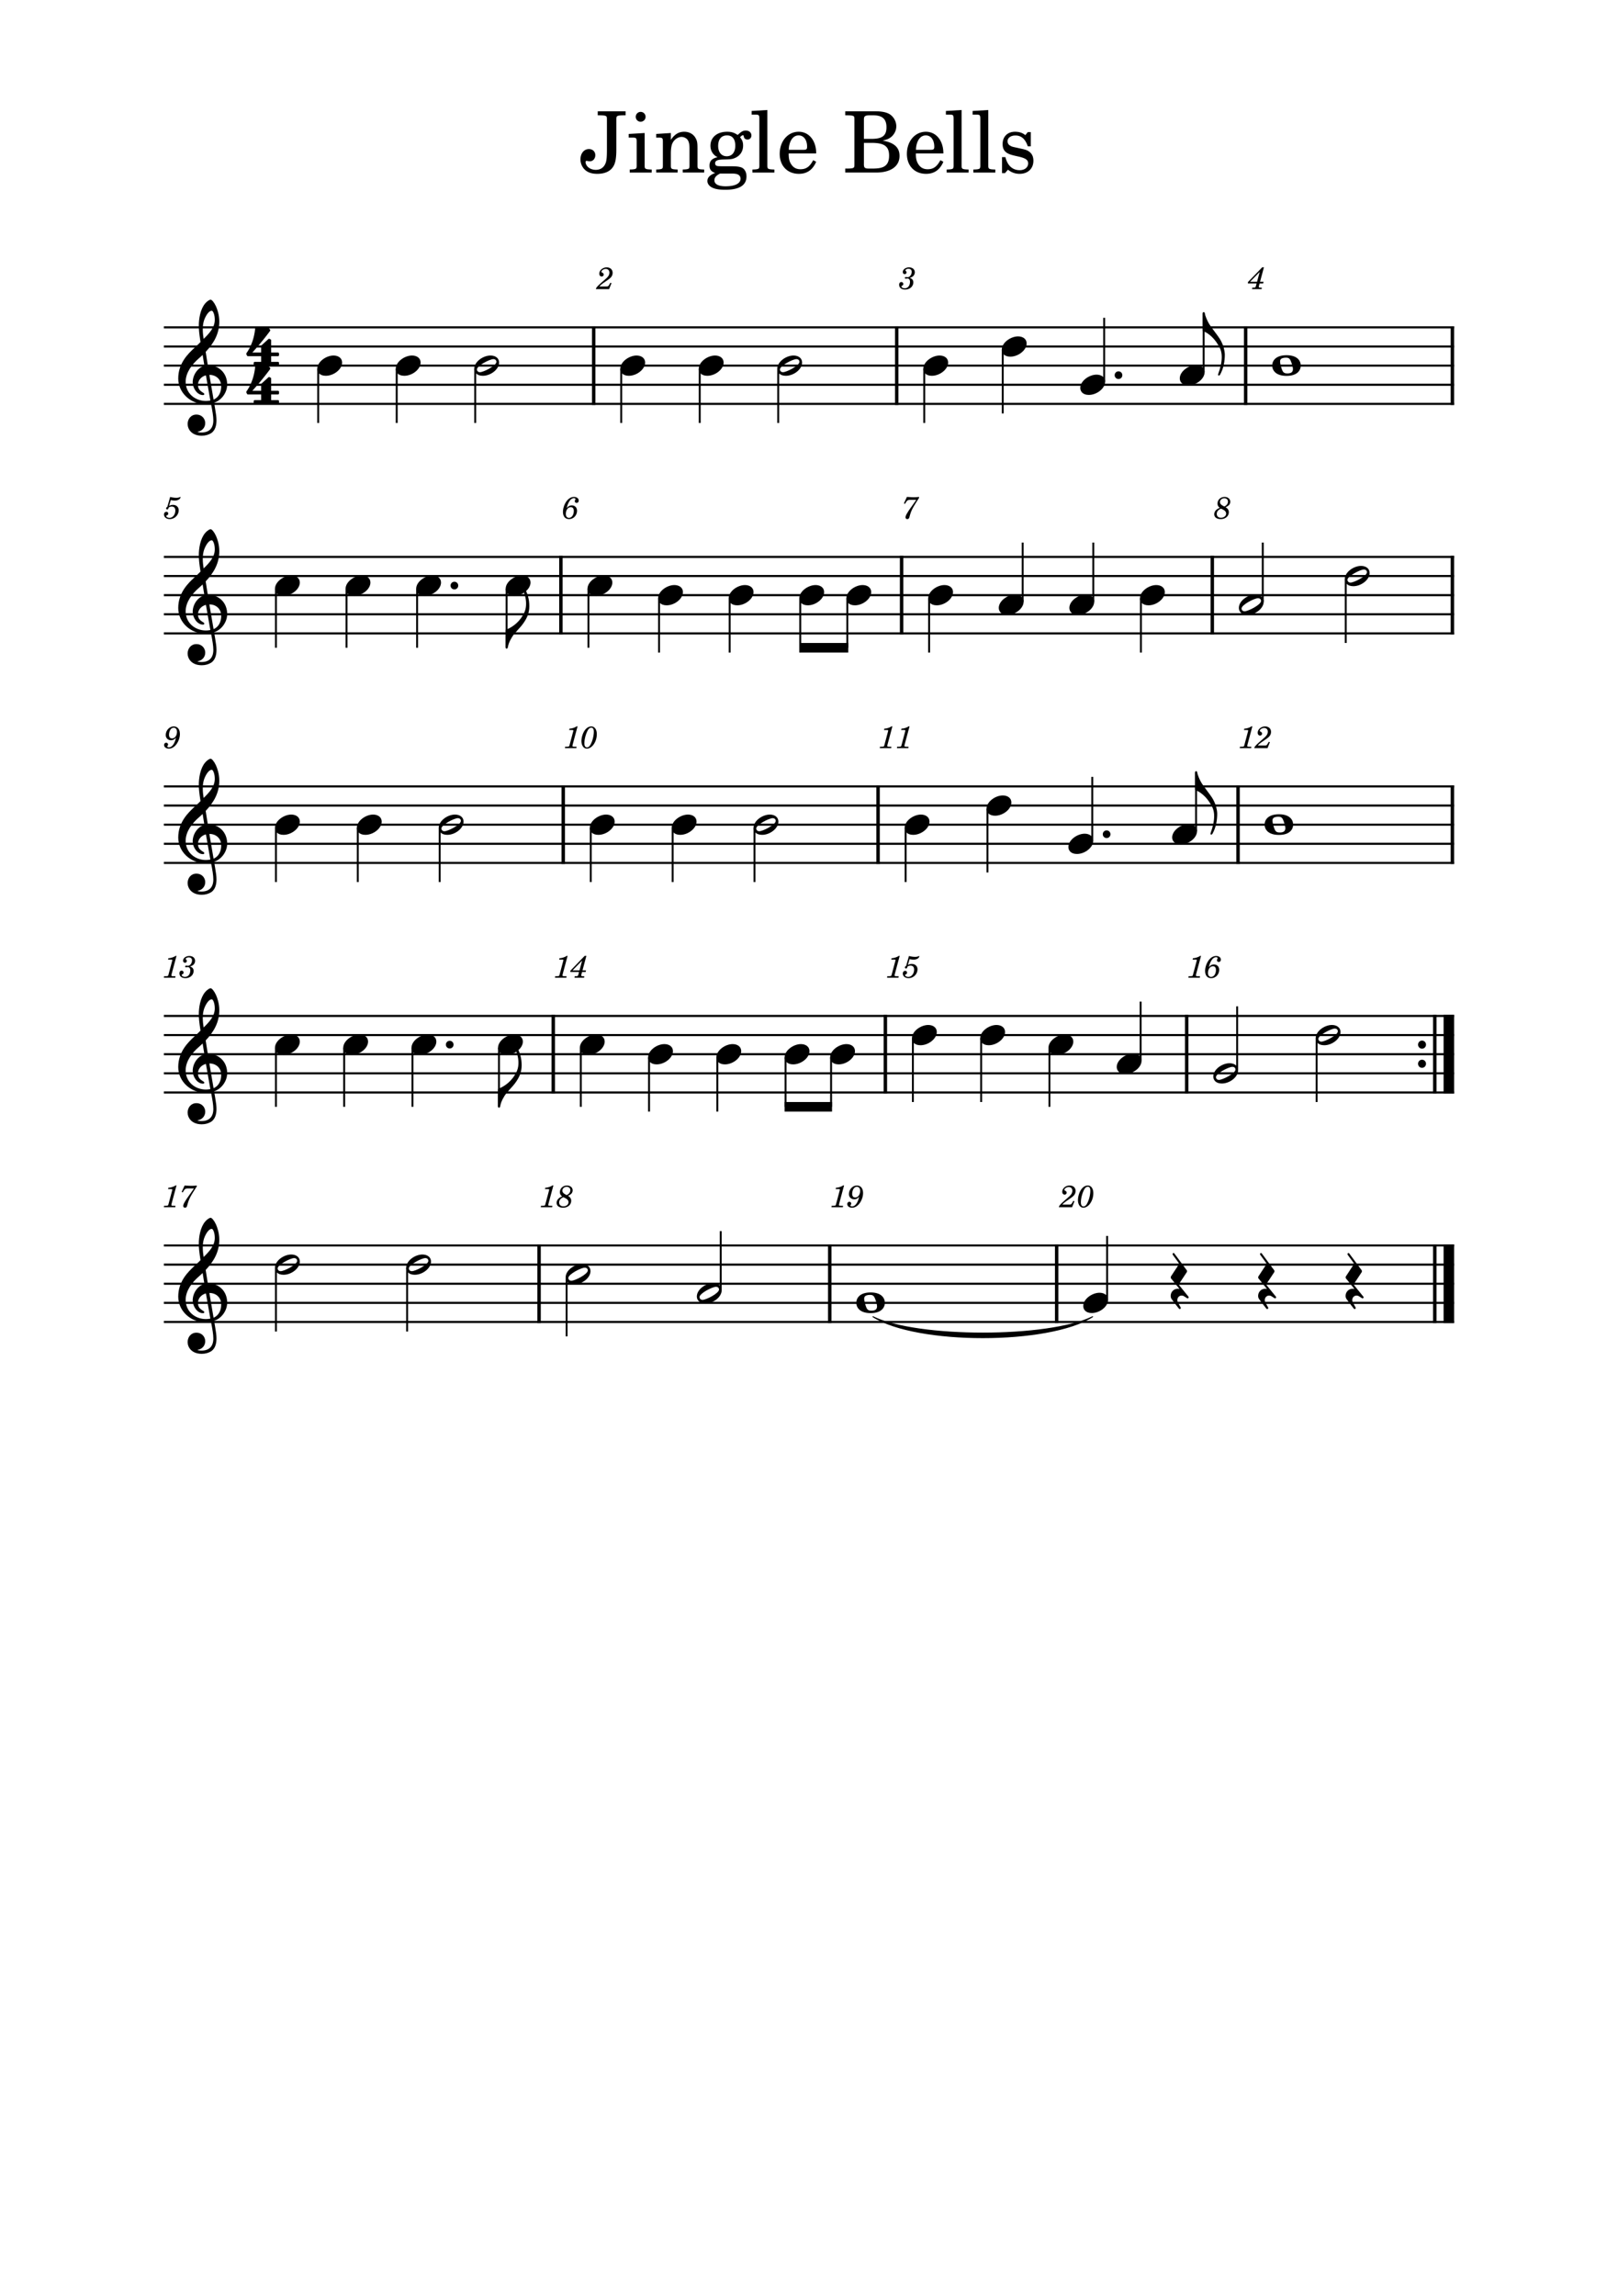 <svg width="2098.8" height="2977.2" xmlns="http://www.w3.org/2000/svg" version="1.2" baseProfile="tiny"><path fill="#fff" fill-rule="evenodd" d="M0 0h2098.8v2977.2H0V0"/><path class="StaffLines" fill="none" stroke="#000" stroke-width="2.73" stroke-linejoin="bevel" d="M212.598 424.453H1886.2M212.598 449.253H1886.2M212.598 474.053H1886.2M212.598 498.853H1886.2M212.598 523.653H1886.2M212.598 722.053H1886.2M212.598 746.853H1886.2M212.598 771.653H1886.2M212.598 796.453H1886.2M212.598 821.253H1886.2M212.598 1019.65H1886.2M212.598 1044.45H1886.2M212.598 1069.25H1886.2M212.598 1094.05H1886.2M212.598 1118.85H1886.2M212.598 1317.25H1886.2M212.598 1342.05H1886.2M212.598 1366.85H1886.2M212.598 1391.65H1886.2M212.598 1416.45H1886.2M212.598 1614.85H1886.2M212.598 1639.65H1886.2M212.598 1664.45H1886.2M212.598 1689.25H1886.2M212.598 1714.05H1886.2"/><path class="Text" d="M775.38 149.482h1.984c6.266.11 8.359.438 9.234 1.547.672.985.672 1.203.672 6.813v35.422c0 9.671-.328 14.078-1.437 17.484-2.094 6.172-6.594 9.469-12.985 9.469-4.609 0-8.906-1.875-11.218-4.844-1.204-1.547-2.079-3.734-2.079-5.063 0-.984.547-1.765 1.313-1.765h.328c1.875.453 2.75.562 4.078.562 3.953 0 6.922-3.422 6.922-7.922 0-4.625-3.406-7.921-8.25-7.921-6.375 0-11 5.609-11 13.421 0 5.282 2.422 10.672 6.391 13.969 3.734 3.188 8.797 4.735 15.39 4.735 9.797 0 16.828-3.204 20.688-9.36 2.859-4.39 4.062-11 4.062-21.781v-36.406c0-5.61 0-5.828.766-6.813.781-1.109 2.859-1.437 9.141-1.547h2.093v-5.172H775.38v5.172m55.656-4.406c-3.516 0-6.375 2.859-6.375 6.391 0 3.515 2.859 6.375 6.265 6.375 3.641 0 6.5-2.86 6.5-6.375a6.388 6.388 0 00-6.39-6.391m5.172 27.391l-20.672 1.218v4.735h5.609c4.172.109 4.719.765 4.719 5.5v31.453c-.109 1.656-.219 2.312-.656 2.859-.766.985-2.86 1.438-7.594 1.547h-.766v3.953h28.5v-3.953h-.781c-7.359-.234-8.359-.781-8.359-4.734v-42.578m33.984 0l-19.031 1.218v4.735h3.969c4.171.109 4.718.765 4.718 5.5v31.453c-.109 1.656-.218 2.312-.656 2.859-.766.985-2.859 1.438-7.594 1.547h-.437v3.953h27.828v-3.953h-.438c-7.375-.234-8.359-.781-8.359-4.734v-16.281c0-5.391.766-10.344 1.984-12.875 2.313-4.954 7.25-8.36 11.985-8.36 2.859 0 6.156 1.547 7.812 3.86 1.657 2.406 2.422 5.718 2.422 11v22.984c-.109 1.656-.219 2.312-.656 2.859-.781.985-2.984 1.438-7.703 1.547h-.438v3.953h27.828v-3.953h-.437c-7.266-.234-8.25-.781-8.25-4.734v-22.11c0-7.921-.344-9.906-2.313-13.64-2.75-5.281-8.25-8.469-14.859-8.469-7.141 0-12.531 3.297-17.375 10.563v-8.922m66.438 43.125c-6.047-.11-6.375-.219-7.704-.985-.765-.437-1.312-1.656-1.312-2.859 0-3.313 2.969-4.734 10.328-4.953 10.344-.219 12-.438 15.734-2.094 6.594-2.969 10.235-8.687 10.235-15.953 0-4.391-1-7.141-3.969-10.781 1.875-1.969 2.859-2.641 3.75-2.641.547 0 .875.344 1.094 1.547.437 2.641 2.203 4.062 4.953 4.062 2.859 0 4.953-2.296 4.953-5.265 0-3.75-2.969-6.391-7.266-6.391-3.515 0-5.5 1.11-10.562 5.719-4.609-3.078-8.141-4.172-13.641-4.172-13.093 0-21.672 7.25-21.672 18.25 0 6.5 3.532 12 9.25 14.75-7.375 1.641-10.453 4.953-10.453 11 0 4.844 2.203 7.703 7.375 9.453-6.828 2.531-10.125 5.938-10.125 10.453 0 3.297 2.203 6.375 5.719 8.25 4.297 2.203 9.563 3.078 17.484 3.078 18.375 0 27.5-5.828 27.5-17.375 0-5.5-2.531-9.906-6.484-11.546-2.969-1.11-6.484-1.547-13.969-1.547H936.63m6.484-40.047c6.828 0 10.672 4.734 10.672 13.312s-4.172 13.75-11.11 13.75c-6.812 0-11.109-5.172-11.109-13.422 0-8.687 4.188-13.64 11.547-13.64m-.984 49.5c9.125 0 9.781 0 11.328.234 4.515.438 7.156 2.86 7.156 6.375 0 6.266-7.156 9.891-19.359 9.891-9.36 0-14.532-2.75-14.532-7.688 0-3.64 1.985-6.062 7.266-8.812h8.141m53.234-82.391l-20.344 1.219v4.734h5.391c4.062.11 4.609.766 4.609 5.5v61.266c-.109 1.656-.219 2.312-.656 2.859-.766.985-2.859 1.438-7.594 1.547h-.765v3.953h28.485v-3.953h-.77c-7.356-.234-8.356-.781-8.356-4.734v-72.391m63.356 56.328c.11-16.5-9.25-28.156-22.67-28.156-14.08 0-24.64 12.203-24.64 28.703 0 15.516 10.02 25.86 24.86 25.86 10.56 0 17.94-5.172 22.45-15.625l-3.86-2.094c-4.5 8.469-9.12 11.765-16.5 11.765-5.61 0-9.67-2.296-12.53-7.25-1.98-3.296-2.86-7.156-2.75-13.203h35.64m-35.53-4.734c0-7.703 3.52-18.703 12.75-18.703 6.61 0 11 5.844 11 14.75 0 3.078-.98 3.953-4.5 3.953h-19.25m73.24-49.938v5.172h1.98c6.27.11 8.36.438 9.24 1.547.67.985.67 1.203.67 6.813v52.359c0 5.609 0 5.828-.67 6.828-.88 1.094-2.97 1.531-9.24 1.531h-1.98v5.172h39.93c19.04 0 30.47-8.031 30.47-21.562 0-11-6.93-17.266-22-19.906 5.28-1.094 7.71-2.094 10.57-4.188 4.5-3.406 7.25-8.797 7.25-14.297 0-7.14-4.4-14.078-10.79-16.828-3.95-1.766-9.45-2.641-15.93-2.641h-39.5m24.2 35.75v-25.078c0-4.297 1.44-5.39 7.27-5.5h4.39c10.78 0 17.61 3.516 17.61 15.516 0 10.891-5.29 15.062-19.47 15.062h-9.8m0 5.172h9.69c16.83 0 22.98 4.516 22.98 16.61 0 14.734-9.23 16.718-21.67 16.718H1127c-5.5 0-6.59-1.093-6.37-6.921v-26.407m103.06 13.75c.11-16.5-9.25-28.156-22.67-28.156-14.08 0-24.64 12.203-24.64 28.703 0 15.516 10.02 25.86 24.86 25.86 10.56 0 17.94-5.172 22.45-15.625l-3.86-2.094c-4.5 8.469-9.12 11.765-16.5 11.765-5.61 0-9.67-2.296-12.53-7.25-1.98-3.296-2.86-7.156-2.75-13.203h35.64m-35.53-4.734c0-7.703 3.52-18.703 12.75-18.703 6.61 0 11 5.844 11 14.75 0 3.078-.98 3.953-4.5 3.953h-19.25m59.16-51.594l-20.35 1.219v4.734h5.39c4.07.11 4.61.766 4.61 5.5v61.266c-.11 1.656-.22 2.312-.65 2.859-.77.985-2.86 1.438-7.6 1.547h-.76v3.953h28.48v-3.953h-.76c-7.36-.234-8.36-.781-8.36-4.734v-72.391m34.64 0l-20.35 1.219v4.734h5.39c4.07.11 4.61.766 4.61 5.5v61.266c-.11 1.656-.21 2.312-.65 2.859-.77.985-2.86 1.438-7.6 1.547h-.76v3.953h28.48v-3.953h-.76c-7.36-.234-8.36-.781-8.36-4.734v-72.391m55.11 28.61h-3.86l-3.19 3.953c-3.95-3.078-7.92-4.391-13.42-4.391-9.67 0-16.06 6.266-16.06 15.953 0 10.328 6.71 12.969 15.51 15.063l5.83 1.328c8.69 2.078 11.77 4.281 11.77 8.687 0 5.172-4.5 8.797-10.9 8.797-9.34 0-15.93-5.937-18.57-16.937h-4.41v20.781h3.84l3.86-4.5c4.5 3.625 9.46 5.391 15.07 5.391 10.78 0 17.93-6.719 17.93-16.954 0-4.828-1.54-8.578-4.62-11.109-2.64-2.297-4.85-3.187-11.55-4.609l-5.5-1.219c-6.05-1.313-6.05-1.313-8.03-2.422-2.42-1.094-3.84-3.406-3.84-5.828 0-4.5 4.17-7.578 10.22-7.578 9.03 0 13.42 6.375 16.06 14.078h3.86v-18.484"/><path class="MeasureNumber" d="M1180 360.29c1.89-.594 2.64-.922 3.61-1.562 1.88-1.235 3.03-3.438 3.03-5.672 0-3.797-3.03-6.36-7.51-6.36-4.36 0-8.05 2.719-8.05 6 0 1.641 1 2.766 2.53 2.766 1.31 0 2.28-.969 2.28-2.281 0-.688-.2-1.172-.84-1.797-.41-.375-.56-.641-.56-.922 0-.969 2-1.969 3.87-1.969 2.69 0 4.28 1.485 4.28 3.969 0 3.547-2.51 6.906-5.2 6.906-.11 0-.47-.031-.91-.078-1.17-.078-1.17-.078-1.4-.078-.88 0-1.36.406-1.36 1.125 0 .641.44 1.031 1.15 1.031.21 0 .49-.031.8-.078a8.867 8.867 0 011.53-.156c1.88 0 3.16 1.687 3.16 4.156 0 4.328-2.13 8.485-6.97 8.485-2.23 0-4.16-1.125-4.16-2.407 0-.437.18-.593.8-.875 1.17-.515 1.64-1.234 1.64-2.312 0-1.406-1.11-2.485-2.55-2.485-1.71 0-2.84 1.36-2.84 3.438 0 3.875 2.95 6.312 7.75 6.312 6.05 0 10.64-4.031 10.64-9.39 0-3.125-1.92-4.875-4.72-5.766M1639.52 346.54h-2.18l-18.62 19.281v1.672h11.26l-.64 2.438c-.79 3.047-.79 3.047-4.28 3.047h-.72l-.23 1.875h12.44l.2-1.875h-.72c-2.64 0-3.2-.203-3.2-1.078 0-.329.08-.719.4-1.969l.68-2.438h4.56l.59-2.156h-4.59l5.05-18.797m-8.93 18.797h-8.97l12.36-12.719-3.39 12.719M217.083 657.141c-1.25.75-1.61 1.234-1.61 2.031 0 .765.641 1.328 1.438 1.328 1.047 0 1.64-.766 1.765-2.25 1.235-1 2.563-1.438 4.157-1.438 2.968 0 4.609 1.844 4.609 5.157 0 5.203-3.359 9.437-7.484 9.437-2.36 0-4.282-1.109-4.282-2.437 0-.235.047-.313.235-.438 1.281-.594 2.328-1.031 2.328-2.719 0-1.281-1-2.234-2.406-2.234-1.75 0-3.078 1.469-3.078 3.391 0 3.531 3.046 6.078 7.328 6.078 6.468 0 11.718-5.156 11.718-11.547 0-4.047-3.078-6.891-7.437-6.891-1.734 0-3.125.36-5.047 1.328l2.234-7.562c2.125.437 3.813.641 5.25.641 2.641 0 5-.844 6.313-2.235.687-.797 1.078-1.484 1.078-2 0-.25-.125-.484-.281-.484-.11 0-.203.047-.438.156-1.312.641-3 1-4.562 1-2.391 0-5.235-.391-8.188-1.156l-3.64 12.844M735.135 659.062c.688-3.531 1.485-5.718 3-8.406 1.813-3.156 3.969-4.765 6.36-4.765 1.25 0 2 .484 2 1.25 0 .281-.078.437-.36.953-.359.687-.515 1.156-.515 1.765 0 1.282.953 2.157 2.312 2.157 1.641 0 2.766-1.204 2.766-3 0-2.719-2.563-4.719-6.125-4.719-8.906 0-14.313 11.64-14.313 19.312 0 5.891 2.922 9.438 7.797 9.438 6 0 10.438-4.953 10.438-10.828 0-4.078-2.75-6.922-6.75-6.922-2.797 0-4.969 1.203-6.61 3.765m5.329-1.453c2.484 0 3.843 1.719 3.843 4.844 0 5.078-2.687 8.953-6.25 8.953-2.562 0-4.078-1.875-4.078-5.078 0-5 2.766-8.719 6.485-8.719M1192.18 644.297c-2.12.234-4.71.406-6.95.406-1.12 0-2.41-.047-3.84-.125-1.33-.078-2.64-.156-4-.234l-1-.047-3.88 8.437 1.47.485.97-1.61c1.87-3.109 2.75-3.547 6.83-3.515h6.76l-4.36 6.25c-5.12 7.187-5.12 7.187-7.07 10.39-1.77 2.844-2.49 4.594-2.49 6.032 0 1.406.89 2.281 2.28 2.281 1.49 0 2.24-.719 2.77-2.594 2-7.516 3.2-10.125 8.75-19.109l3.76-5.844v-1.203M1589.79 657.656c3.13-1.484 6.05-3.125 6.05-7.125 0-3.64-3.08-6.234-7.36-6.234-5.15 0-9.15 3.719-9.15 8.562 0 2.438.84 4 3 5.563-4.72 1.797-7.25 4.719-7.25 8.359 0 3.875 3.2 6.266 8.32 6.266 6.16 0 10.57-3.75 10.57-8.953 0-3.157-1.72-4.844-4.18-6.438m-1.71-.953c-4.08-1.922-5.55-3.484-5.55-5.766 0-2.765 2.47-4.921 5.62-4.921 2.77 0 4.69 1.765 4.69 4.281 0 3-2.08 5.359-4.76 6.406m-4.24 2.797c1.92.875 2.56 1.187 3.56 1.797 2 1.203 3.08 2.797 3.08 4.594 0 3.078-2.87 5.406-6.64 5.406-3.4 0-5.51-1.922-5.51-5 0-3 1.92-5.36 5.51-6.797M791.741 366.571l-1.031 1.844c-1.609 2.766-1.922 3-3.969 3.031h-9.265c.953-1.265 2.719-2.75 5.906-5 5.281-3.625 5.641-3.875 6.766-4.75 3.203-2.484 4.515-4.843 4.515-8 0-4.203-3.109-7-7.718-7-5.11 0-9.547 3.766-9.547 8.125 0 2.235 1.187 3.672 3.109 3.672 1.438 0 2.563-1.078 2.563-2.562 0-1.031-.516-1.719-1.844-2.438-.953-.484-1.11-.672-1.11-1.156 0-1.719 2.954-3.641 5.672-3.641 2.797 0 4.688 1.875 4.688 4.688 0 2.984-1.328 5.187-4.922 8.312-10.641 9.235-12.25 10.922-12.609 13.157h17.156l3.094-7.719-1.454-.563M228.317 956.382c-1 4.64-3.687 12.593-9.406 12.593-1.156 0-1.906-.484-1.906-1.203 0-.281.078-.39.39-.875.406-.515.61-1 .61-1.562 0-1.313-1.047-2.313-2.407-2.313-1.593 0-2.718 1.188-2.718 2.953 0 2.719 2.562 4.672 6.125 4.672 8.75 0 14.343-11.187 14.343-18.797 0-6.234-3-9.953-7.953-9.953-5.953 0-10.39 5.485-10.39 11.203 0 3.797 2.906 6.672 6.796 6.672 2.641 0 4.672-1.078 6.516-3.39m-2.953-12.797c2.547 0 4.187 2.031 4.187 5.234 0 4.953-2.718 8.594-6.39 8.594-2.531 0-3.922-1.719-3.922-4.719 0-3.594 1.719-9.109 6.125-9.109M749.193 941.741h-1.156c-2.203 1.641-6.438 3.031-9.328 3.031l-.469 1.766h2.75c2.438 0 2.719.078 2.719.797 0 .359 0 .359-.391 1.797l-4.281 16c-.531 2-.563 2.125-.922 2.484-.406.391-1.25.516-3.359.562h-1.719l-.203 1.875h14.797l.234-1.875h-2.156c-2.594 0-3.156-.203-3.156-1.078 0-.281.156-1.203.359-1.968l6.281-23.391m17.906.156c-8.593 0-12.875 11.844-12.875 18.875 0 5.797 2.891 9.875 6.969 9.875 6.828 0 12.953-8.875 12.953-18.797 0-5.953-2.843-9.953-7.047-9.953m-.031 1.594c2.078 0 3.203 1.844 3.203 5.281 0 3.922-1 9-2.64 13.125-1.922 5-3.844 7.156-6.25 7.156-2.157 0-3.36-1.921-3.36-5.312 0-5.203 1.844-12.172 4.407-16.797 1.234-2.25 2.843-3.453 4.64-3.453M1157.59 941.741h-1.16c-2.2 1.641-6.44 3.031-9.33 3.031l-.46 1.766h2.75c2.43 0 2.71.078 2.71.797 0 .359 0 .359-.39 1.797l-4.28 16c-.53 2-.56 2.125-.92 2.484-.41.391-1.25.516-3.36.562h-1.72l-.2 1.875h14.8l.23-1.875h-2.16c-2.59 0-3.15-.203-3.15-1.078 0-.281.15-1.203.36-1.968l6.28-23.391m22.23 0h-1.15c-2.21 1.641-6.44 3.031-9.33 3.031l-.47 1.766h2.75c2.44 0 2.72.078 2.72.797 0 .359 0 .359-.39 1.797l-4.28 16c-.53 2-.57 2.125-.93 2.484-.4.391-1.25.516-3.35.562h-1.72l-.21 1.875h14.8l.23-1.875h-2.15c-2.6 0-3.16-.203-3.16-1.078 0-.281.16-1.203.36-1.968l6.28-23.391M1624.53 941.741h-1.16c-2.2 1.641-6.43 3.031-9.32 3.031l-.47 1.766h2.75c2.43 0 2.72.078 2.72.797 0 .359 0 .359-.39 1.797l-4.29 16c-.53 2-.56 2.125-.92 2.484-.4.391-1.25.516-3.36.562h-1.72l-.2 1.875h14.8l.23-1.875h-2.15c-2.6 0-3.16-.203-3.16-1.078 0-.281.16-1.203.36-1.968l6.28-23.391m21.27 20.031l-1.04 1.844c-1.6 2.766-1.92 3-3.96 3.031h-9.27c.95-1.265 2.72-2.75 5.91-5 5.28-3.625 5.64-3.875 6.76-4.75 3.21-2.484 4.52-4.844 4.52-8 0-4.203-3.11-7-7.72-7-5.11 0-9.55 3.766-9.55 8.125 0 2.235 1.19 3.672 3.11 3.672 1.44 0 2.56-1.078 2.56-2.562 0-1.032-.51-1.719-1.84-2.438-.95-.484-1.11-.672-1.11-1.156 0-1.719 2.95-3.641 5.67-3.641 2.8 0 4.69 1.875 4.69 4.688 0 2.984-1.33 5.187-4.92 8.312-10.64 9.235-12.25 10.922-12.61 13.156h17.16l3.09-7.718-1.45-.563M228.958 1239.34h-1.157c-2.203 1.64-6.437 3.03-9.328 3.03l-.468 1.77h2.75c2.437 0 2.718.08 2.718.8 0 .35 0 .35-.39 1.79l-4.282 16c-.531 2-.562 2.13-.921 2.49-.407.39-1.25.51-3.36.56h-1.719l-.203 1.87h14.797l.235-1.87h-2.157c-2.593 0-3.156-.2-3.156-1.08 0-.28.156-1.2.359-1.97l6.282-23.39m17.468 13.75c1.891-.59 2.641-.92 3.61-1.56 1.875-1.24 3.031-3.44 3.031-5.67 0-3.8-3.031-6.36-7.516-6.36-4.359 0-8.046 2.72-8.046 6 0 1.64 1 2.76 2.531 2.76 1.312 0 2.281-.97 2.281-2.28 0-.69-.203-1.17-.844-1.79-.406-.38-.562-.65-.562-.93 0-.97 2-1.97 3.875-1.97 2.687 0 4.281 1.49 4.281 3.97 0 3.55-2.516 6.91-5.203 6.91-.109 0-.469-.03-.906-.08-1.172-.08-1.172-.08-1.407-.08-.875 0-1.359.41-1.359 1.13 0 .64.438 1.03 1.156 1.03.203 0 .485-.03.797-.08a8.727 8.727 0 011.531-.15c1.875 0 3.157 1.68 3.157 4.15 0 4.33-2.125 8.49-6.969 8.49-2.234 0-4.156-1.13-4.156-2.41 0-.44.172-.59.797-.88 1.171-.51 1.64-1.23 1.64-2.31 0-1.4-1.109-2.48-2.547-2.48-1.718 0-2.843 1.36-2.843 3.44 0 3.87 2.953 6.31 7.75 6.31 6.046 0 10.64-4.03 10.64-9.39 0-3.13-1.922-4.88-4.719-5.77M736.261 1239.34h-1.156c-2.203 1.64-6.438 3.03-9.328 3.03l-.469 1.77h2.75c2.437 0 2.719.08 2.719.8 0 .35 0 .35-.391 1.79l-4.281 16c-.532 2-.563 2.13-.922 2.49-.406.39-1.25.51-3.36.56h-1.718l-.203 1.87h14.796l.235-1.87h-2.156c-2.594 0-3.157-.2-3.157-1.08 0-.28.157-1.2.36-1.97l6.281-23.39m24.359 0h-2.172l-18.625 19.28v1.67h11.266l-.641 2.44c-.796 3.05-.796 3.05-4.281 3.05h-.719l-.234 1.87h12.438l.203-1.87h-.719c-2.641 0-3.203-.2-3.203-1.08 0-.33.078-.72.406-1.97l.672-2.44h4.562l.594-2.15h-4.594l5.047-18.8m-8.922 18.8h-8.968l12.359-12.72-3.391 12.72M1167.05 1239.34h-1.15c-2.21 1.64-6.44 3.03-9.33 3.03l-.47 1.77h2.75c2.44 0 2.72.08 2.72.8 0 .35 0 .35-.39 1.79l-4.28 16c-.54 2-.57 2.13-.93 2.49-.4.39-1.25.51-3.36.56h-1.71l-.21 1.87h14.8l.23-1.87h-2.15c-2.6 0-3.16-.2-3.16-1.08 0-.28.16-1.2.36-1.97l6.28-23.39m8.36 13c-1.25.75-1.61 1.24-1.61 2.03 0 .77.64 1.33 1.44 1.33 1.05 0 1.64-.76 1.76-2.25 1.24-1 2.57-1.44 4.16-1.44 2.97 0 4.61 1.85 4.61 5.16 0 5.2-3.36 9.44-7.48 9.44-2.36 0-4.29-1.11-4.29-2.44 0-.23.05-.31.24-.44 1.28-.59 2.33-1.03 2.33-2.72 0-1.28-1-2.23-2.41-2.23-1.75 0-3.08 1.47-3.08 3.39 0 3.53 3.05 6.08 7.33 6.08 6.47 0 11.72-5.16 11.72-11.55 0-4.05-3.08-6.89-7.44-6.89-1.73 0-3.12.36-5.04 1.33l2.23-7.56c2.12.43 3.81.64 5.25.64 2.64 0 5-.85 6.31-2.24.69-.79 1.08-1.48 1.08-2 0-.25-.12-.48-.28-.48-.11 0-.2.04-.44.15-1.31.64-3 1-4.56 1-2.39 0-5.24-.39-8.19-1.15l-3.64 12.84M1557.92 1239.34h-1.15c-2.21 1.64-6.44 3.03-9.33 3.03l-.47 1.77h2.75c2.44 0 2.72.08 2.72.8 0 .35 0 .35-.39 1.79l-4.28 16c-.53 2-.56 2.13-.92 2.49-.41.39-1.25.51-3.36.56h-1.72l-.21 1.87h14.8l.24-1.87h-2.16c-2.59 0-3.16-.2-3.16-1.08 0-.28.16-1.2.36-1.97l6.28-23.39m10.19 14.92c.69-3.53 1.49-5.72 3-8.4 1.81-3.16 3.97-4.77 6.36-4.77 1.25 0 2 .49 2 1.25 0 .28-.08.44-.36.95-.36.69-.51 1.16-.51 1.77 0 1.28.95 2.16 2.31 2.16 1.64 0 2.76-1.21 2.76-3 0-2.72-2.56-4.72-6.12-4.72-8.91 0-14.31 11.64-14.31 19.31 0 5.89 2.92 9.44 7.79 9.44 6 0 10.44-4.96 10.44-10.83 0-4.08-2.75-6.92-6.75-6.92-2.8 0-4.97 1.2-6.61 3.76m5.33-1.45c2.48 0 3.84 1.72 3.84 4.84 0 5.08-2.68 8.96-6.25 8.96-2.56 0-4.07-1.88-4.07-5.08 0-5 2.76-8.72 6.48-8.72M228.958 1536.94h-1.157c-2.203 1.64-6.437 3.03-9.328 3.03l-.468 1.77h2.75c2.437 0 2.718.08 2.718.8 0 .35 0 .35-.39 1.79l-4.282 16c-.531 2-.562 2.13-.921 2.49-.407.39-1.25.51-3.36.56h-1.719l-.203 1.87h14.797l.235-1.87h-2.157c-2.593 0-3.156-.2-3.156-1.08 0-.28.156-1.2.359-1.97l6.282-23.39m26.312.16c-2.125.23-4.719.4-6.953.4-1.125 0-2.406-.04-3.844-.12-1.328-.08-2.64-.16-4-.24l-1-.04-3.875 8.44 1.469.48.969-1.61c1.875-3.11 2.75-3.55 6.828-3.52h6.766l-4.36 6.25c-5.125 7.19-5.125 7.19-7.078 10.4-1.766 2.84-2.484 4.59-2.484 6.03 0 1.4.89 2.28 2.281 2.28 1.484 0 2.234-.72 2.766-2.6 2-7.51 3.203-10.12 8.75-19.11l3.765-5.84v-1.2M717.849 1536.94h-1.157c-2.203 1.64-6.437 3.03-9.328 3.03l-.468 1.77h2.75c2.437 0 2.718.08 2.718.8 0 .35 0 .35-.39 1.79l-4.282 16c-.531 2-.562 2.13-.921 2.49-.407.39-1.25.51-3.36.56h-1.719l-.203 1.87h14.797l.235-1.87h-2.157c-2.593 0-3.156-.2-3.156-1.08 0-.28.156-1.2.359-1.97l6.282-23.39m18.906 13.52c3.125-1.49 6.047-3.13 6.047-7.13 0-3.64-3.078-6.23-7.36-6.23-5.156 0-9.156 3.72-9.156 8.56 0 2.44.844 4 3 5.56-4.719 1.8-7.25 4.72-7.25 8.36 0 3.88 3.203 6.27 8.328 6.27 6.157 0 10.563-3.75 10.563-8.96 0-3.15-1.719-4.84-4.172-6.43m-1.719-.96c-4.078-1.92-5.547-3.48-5.547-5.76 0-2.77 2.469-4.92 5.625-4.92 2.766 0 4.688 1.76 4.688 4.28 0 3-2.078 5.36-4.766 6.4m-4.234 2.8c1.922.88 2.562 1.19 3.562 1.8 2 1.2 3.078 2.79 3.078 4.59 0 3.08-2.875 5.41-6.64 5.41-3.406 0-5.516-1.92-5.516-5 0-3 1.922-5.36 5.516-6.8M1094.9 1536.94h-1.16c-2.2 1.64-6.43 3.03-9.33 3.03l-.46 1.77h2.75c2.43 0 2.71.08 2.71.8 0 .35 0 .35-.39 1.79l-4.28 16c-.53 2-.56 2.13-.92 2.49-.41.39-1.25.51-3.36.56h-1.72l-.2 1.87h14.8l.23-1.87h-2.16c-2.59 0-3.15-.2-3.15-1.08 0-.28.15-1.2.36-1.97l6.28-23.39m19.59 14.64c-1 4.64-3.68 12.6-9.4 12.6-1.16 0-1.91-.49-1.91-1.21 0-.28.08-.39.39-.87.41-.52.61-1 .61-1.56 0-1.32-1.05-2.32-2.41-2.32-1.59 0-2.71 1.19-2.71 2.96 0 2.71 2.56 4.67 6.12 4.67 8.75 0 14.34-11.19 14.34-18.8 0-6.23-3-9.95-7.95-9.95-5.95 0-10.39 5.48-10.39 11.2 0 3.8 2.91 6.67 6.8 6.67 2.64 0 4.67-1.08 6.51-3.39m-2.95-12.79c2.55 0 4.19 2.03 4.19 5.23 0 4.95-2.72 8.59-6.39 8.59-2.53 0-3.93-1.72-3.93-4.72 0-3.59 1.72-9.1 6.13-9.1M1392.28 1556.97l-1.03 1.85c-1.61 2.76-1.93 3-3.97 3.03h-9.27c.96-1.27 2.72-2.75 5.91-5 5.28-3.63 5.64-3.88 6.76-4.75 3.21-2.49 4.52-4.85 4.52-8 0-4.21-3.11-7-7.72-7-5.11 0-9.55 3.76-9.55 8.12 0 2.24 1.19 3.67 3.11 3.67 1.44 0 2.57-1.07 2.57-2.56 0-1.03-.52-1.72-1.85-2.44-.95-.48-1.11-.67-1.11-1.15 0-1.72 2.96-3.64 5.67-3.64 2.8 0 4.69 1.87 4.69 4.69 0 2.98-1.33 5.18-4.92 8.31-10.64 9.23-12.25 10.92-12.61 13.15h17.16l3.09-7.71-1.45-.57m18.87-19.87c-8.59 0-12.87 11.84-12.87 18.87 0 5.8 2.89 9.88 6.97 9.88 6.82 0 12.95-8.88 12.95-18.8 0-5.95-2.84-9.95-7.05-9.95m-.03 1.59c2.08 0 3.2 1.85 3.2 5.28 0 3.92-1 9-2.64 13.13-1.92 5-3.84 7.15-6.25 7.15-2.15 0-3.36-1.92-3.36-5.31 0-5.2 1.85-12.17 4.41-16.8 1.24-2.25 2.84-3.45 4.64-3.45"/><path class="TieSegment" stroke="#000" stroke-width="1.24" stroke-linecap="round" stroke-linejoin="round" fill-rule="evenodd" d="M1132.38 1707.23c56.97 28.28 227.9 28.28 284.87 0-56.97 36.21-227.9 36.21-284.87 0"/><path class="BarLine" fill="none" stroke="#000" stroke-width="4.46" stroke-linejoin="bevel" d="M717.67 1315.89v101.93M770.119 423.089v101.928M1883.97 720.689v101.928"/><path class="BarLine" d="M1849.753 1354.45c0-2.883-2.294-5.255-5.161-5.255-2.883 0-5.162 2.372-5.162 5.255s2.279 5.255 5.162 5.255c2.867 0 5.161-2.372 5.161-5.255M1849.753 1379.25c0-2.883-2.294-5.255-5.161-5.255-2.883 0-5.162 2.372-5.162 5.255s2.279 5.255 5.162 5.255c2.867 0 5.161-2.372 5.161-5.255"/><path class="BarLine" fill="none" stroke="#000" stroke-width="4.46" stroke-linejoin="bevel" d="M1861.15 1315.89v101.93"/><path class="BarLine" fill="none" stroke="#000" stroke-width="13.64" stroke-linejoin="bevel" d="M1879.38 1315.89v101.93"/><path class="BarLine" fill="none" stroke="#000" stroke-width="4.46" stroke-linejoin="bevel" d="M727.591 720.689v101.928M1883.97 423.089v101.928M1148.46 1315.89v101.93M1572.53 720.689v101.928M1163.18 423.089v101.928M1539.33 1315.89v101.93M1615.8 423.089v101.928M699.257 1613.49v101.93M1605.94 1018.29v101.93M730.602 1018.29v101.93M1076.31 1613.49v101.93M1370.65 1613.49v101.93M1883.97 1018.29v101.93M1169.51 720.689v101.928M1861.15 1613.49v101.93"/><path class="BarLine" fill="none" stroke="#000" stroke-width="13.64" stroke-linejoin="bevel" d="M1879.38 1613.49v101.93"/><path class="BarLine" fill="none" stroke="#000" stroke-width="4.46" stroke-linejoin="bevel" d="M1139 1018.29v101.93"/><path class="Stem" fill="none" stroke="#000" stroke-width="2.48" stroke-linejoin="bevel" d="M1551.48 1077.69v-76.44M1280.91 1048.62v82.63M616.404 478.219v70.234M978.709 1073.42v70.23M1416.86 1090.09v-82.84M1174.71 1073.42v70.23M766.314 1073.42v70.23M570.314 1073.42v70.23M872.511 1073.42v70.23M1272.71 1346.22v82.63M1436.12 1685.29v-82.84M934.895 1672.89v-76.64M734.969 1656.22v76.43M528.092 1643.82v82.63M357.919 1643.82v82.63M1707.86 1346.22v82.63M1604.8 1387.69v-82.84M412.773 478.219v70.234M1479.55 1375.29v-76.64M1361.26 1358.62v76.43M357.919 1358.62v76.43M1184.17 1346.22v82.63M1078.04 1371.02v64.03M1019.01 1371.02v64.03M930.466 1371.02v70.23M841.924 1371.02v70.23M753.382 1358.62v76.43M514.589 478.219v70.234M647.245 1358.62v76.33M535.003 1358.62v76.43M446.461 1358.62v76.43M1561.34 482.485v-76.434M541.075 763.42v76.433M449.497 763.42v76.433M1205.23 775.82v70.233M357.919 763.42v76.433M1326.56 780.085v-76.632M1099.09 775.82v64.033M1418.14 780.085v-76.632M1009.46 478.219v70.234M657.167 763.42v76.334M1479.96 775.82v70.233M1038.04 775.82v64.033M907.646 478.219v70.234M1432.27 494.885v-82.832M464.116 1073.42v70.23M854.881 775.82v70.233M357.919 1073.42v70.23M1198.89 478.219v70.234M763.303 763.42v76.433M1745.61 751.02v82.633M1300.7 453.419v82.634M946.459 775.82v70.233M1638 780.085v-76.632M805.831 478.219v70.234"/><path class="Note" d="M411.533 478.223c0 4.262 3.069 9.02 11.113 9.02 10.308 0 21.127-8.431 21.127-17.158 0-5.859-4.96-9.13-11.113-9.13-9.626 0-21.127 8.138-21.127 17.268M1017.77 1371.02c0 4.262 3.069 9.02 11.113 9.02 10.308 0 21.127-8.431 21.127-17.158 0-5.859-4.96-9.13-11.113-9.13-9.626 0-21.127 8.138-21.127 17.268M1182.93 1346.22c0 4.262 3.069 9.02 11.113 9.02 10.308 0 21.127-8.431 21.127-17.158 0-5.859-4.96-9.13-11.113-9.13-9.626 0-21.127 8.138-21.127 17.268M655.927 763.423c0 4.262 3.069 9.02 11.113 9.02 10.308 0 21.127-8.431 21.127-17.158 0-5.859-4.96-9.13-11.113-9.13-9.626 0-21.127 8.138-21.127 17.268M1271.47 1346.22c0 4.262 3.069 9.02 11.113 9.02 10.308 0 21.127-8.431 21.127-17.158 0-5.859-4.96-9.13-11.113-9.13-9.626 0-21.127 8.138-21.127 17.268M539.835 763.423c0 4.262 3.069 9.02 11.113 9.02 10.308 0 21.127-8.431 21.127-17.158 0-5.859-4.96-9.13-11.113-9.13-9.626 0-21.127 8.138-21.127 17.268M929.226 1371.02c0 4.262 3.069 9.02 11.113 9.02 10.308 0 21.127-8.431 21.127-17.158 0-5.859-4.96-9.13-11.113-9.13-9.626 0-21.127 8.138-21.127 17.268M1076.8 1371.02c0 4.262 3.069 9.02 11.113 9.02 10.308 0 21.127-8.431 21.127-17.158 0-5.859-4.96-9.13-11.113-9.13-9.626 0-21.127 8.138-21.127 17.268M1360.02 1358.62c0 4.262 3.069 9.02 11.113 9.02 10.308 0 21.127-8.431 21.127-17.158 0-5.859-4.96-9.13-11.113-9.13-9.626 0-21.127 8.138-21.127 17.268M462.876 1073.42c0 4.262 3.069 9.02 11.113 9.02 10.308 0 21.127-8.431 21.127-17.158 0-5.859-4.96-9.13-11.113-9.13-9.626 0-21.127 8.138-21.127 17.268M1530.35 490.623c0 4.262 3.069 9.02 11.113 9.02 10.308 0 21.127-8.431 21.127-17.158 0-5.859-4.96-9.13-11.113-9.13-9.626 0-21.127 8.138-21.127 17.268M1029.347 460.956c-9.626 0-21.127 8.044-21.127 17.267 0 4.262 3.069 9.02 11.113 9.02 10.308 0 21.127-8.431 21.127-17.158 0-5.859-4.96-9.13-11.113-9.13m-13.687 21.623c-3.27 0-3.968-2.666-3.968-3.565 0-4.867 16.663-13.392 21.328-13.392 2.387 0 3.968 1.395 3.968 3.565 0 4.96-16.77 13.392-21.328 13.392M1405.13 1693.42c0 4.262 3.069 9.02 11.113 9.02 10.308 0 21.127-8.431 21.127-17.158 0-5.859-4.96-9.13-11.113-9.13-9.626 0-21.127 8.138-21.127 17.268M1197.65 478.223c0 4.262 3.069 9.02 11.113 9.02 10.308 0 21.127-8.431 21.127-17.158 0-5.859-4.96-9.13-11.113-9.13-9.626 0-21.127 8.138-21.127 17.268M1299.46 453.423c0 4.262 3.069 9.02 11.113 9.02 10.308 0 21.127-8.431 21.127-17.158 0-5.859-4.96-9.13-11.113-9.13-9.626 0-21.127 8.138-21.127 17.268M1129.333 1675.765c-13.686 0-18.553 6.944-18.553 13.392 0 6.448 4.867 13.392 18.553 13.392 13.687 0 18.446-6.944 18.446-13.392 0-6.448-4.759-13.392-18.446-13.392m.791 23.606c-2.775 0-4.665-.79-5.952-3.27s-3.069-8.928-3.177-11.517c-.202-2.681.79-4.262 3.177-5.053 1.193-.402 2.775-.604 4.371-.604 2.666 0 4.464.604 5.844 3.286 1.395 2.573 3.286 9.021 3.286 11.501 0 4.867-3.581 5.657-7.549 5.657M1401.28 503.023c0 4.262 3.069 9.02 11.113 9.02 10.308 0 21.127-8.431 21.127-17.158 0-5.859-4.96-9.13-11.113-9.13-9.626 0-21.127 8.138-21.127 17.268M925.03 1663.753c-9.626 0-21.127 8.044-21.127 17.267 0 4.262 3.069 9.02 11.113 9.02 10.308 0 21.127-8.431 21.127-17.158 0-5.859-4.96-9.13-11.113-9.13m-13.687 21.623c-3.27 0-3.968-2.666-3.968-3.565 0-4.867 16.663-13.392 21.328-13.392 2.387 0 3.968 1.395 3.968 3.565 0 4.96-16.77 13.392-21.328 13.392M754.856 1638.953c-9.626 0-21.127 8.044-21.127 17.267 0 4.262 3.069 9.02 11.113 9.02 10.308 0 21.127-8.431 21.127-17.158 0-5.859-4.96-9.13-11.113-9.13m-13.687 21.623c-3.27 0-3.968-2.666-3.968-3.565 0-4.867 16.663-13.392 21.328-13.392 2.387 0 3.968 1.395 3.968 3.565 0 4.96-16.77 13.392-21.328 13.392M1448.56 1383.42c0 4.262 3.069 9.02 11.113 9.02 10.308 0 21.127-8.431 21.127-17.158 0-5.859-4.96-9.13-11.113-9.13-9.626 0-21.127 8.138-21.127 17.268M547.979 1626.553c-9.626 0-21.127 8.044-21.127 17.267 0 4.262 3.069 9.02 11.113 9.02 10.308 0 21.127-8.431 21.127-17.158 0-5.859-4.96-9.13-11.113-9.13m-13.687 21.623c-3.27 0-3.968-2.666-3.968-3.565 0-4.867 16.663-13.392 21.328-13.392 2.387 0 3.968 1.395 3.968 3.565 0 4.96-16.77 13.392-21.328 13.392M377.806 1626.553c-9.626 0-21.127 8.044-21.127 17.267 0 4.262 3.069 9.02 11.113 9.02 10.308 0 21.127-8.431 21.127-17.158 0-5.859-4.96-9.13-11.113-9.13m-13.687 21.623c-3.27 0-3.968-2.666-3.968-3.565 0-4.867 16.663-13.392 21.328-13.392 2.387 0 3.968 1.395 3.968 3.565 0 4.96-16.77 13.392-21.328 13.392M1668.823 460.568c-13.686 0-18.553 6.944-18.553 13.392 0 6.448 4.867 13.392 18.553 13.392 13.687 0 18.446-6.944 18.446-13.392 0-6.448-4.759-13.392-18.446-13.392m.791 23.606c-2.775 0-4.665-.79-5.952-3.27s-3.069-8.928-3.177-11.517c-.202-2.681.79-4.262 3.177-5.053 1.193-.402 2.775-.604 4.371-.604 2.666 0 4.464.604 5.844 3.286 1.395 2.573 3.286 9.021 3.286 11.501 0 4.867-3.581 5.657-7.549 5.657M906.406 478.223c0 4.262 3.069 9.02 11.113 9.02 10.308 0 21.127-8.431 21.127-17.158 0-5.859-4.96-9.13-11.113-9.13-9.626 0-21.127 8.138-21.127 17.268M1727.747 1328.953c-9.626 0-21.127 8.044-21.127 17.267 0 4.262 3.069 9.02 11.113 9.02 10.308 0 21.127-8.431 21.127-17.158 0-5.859-4.96-9.13-11.113-9.13m-13.687 21.623c-3.27 0-3.968-2.666-3.968-3.565 0-4.867 16.663-13.392 21.328-13.392 2.387 0 3.968 1.395 3.968 3.565 0 4.96-16.77 13.392-21.328 13.392M1594.927 1378.553c-9.626 0-21.127 8.044-21.127 17.267 0 4.262 3.069 9.02 11.113 9.02 10.308 0 21.127-8.431 21.127-17.158 0-5.859-4.96-9.13-11.113-9.13m-13.687 21.623c-3.27 0-3.968-2.666-3.968-3.565 0-4.867 16.663-13.392 21.328-13.392 2.387 0 3.968 1.395 3.968 3.565 0 4.96-16.77 13.392-21.328 13.392M356.679 763.423c0 4.262 3.069 9.02 11.113 9.02 10.308 0 21.127-8.431 21.127-17.158 0-5.859-4.96-9.13-11.113-9.13-9.626 0-21.127 8.138-21.127 17.268M448.257 763.423c0 4.262 3.069 9.02 11.113 9.02 10.308 0 21.127-8.431 21.127-17.158 0-5.859-4.96-9.13-11.113-9.13-9.626 0-21.127 8.138-21.127 17.268M765.074 1073.42c0 4.262 3.069 9.02 11.113 9.02 10.308 0 21.127-8.431 21.127-17.158 0-5.859-4.96-9.13-11.113-9.13-9.626 0-21.127 8.138-21.127 17.268M590.2 1056.153c-9.625 0-21.126 8.044-21.126 17.267 0 4.262 3.069 9.02 11.113 9.02 10.308 0 21.127-8.431 21.127-17.158 0-5.859-4.96-9.13-11.113-9.13m-13.687 21.623c-3.27 0-3.968-2.666-3.968-3.565 0-4.867 16.663-13.392 21.328-13.392 2.387 0 3.968 1.395 3.968 3.565 0 4.96-16.77 13.392-21.328 13.392M804.591 478.223c0 4.262 3.069 9.02 11.113 9.02 10.308 0 21.127-8.431 21.127-17.158 0-5.859-4.96-9.13-11.113-9.13-9.626 0-21.127 8.138-21.127 17.268M1203.99 775.823c0 4.262 3.069 9.02 11.113 9.02 10.308 0 21.127-8.431 21.127-17.158 0-5.859-4.96-9.13-11.113-9.13-9.626 0-21.127 8.138-21.127 17.268M1295.56 788.223c0 4.262 3.069 9.02 11.113 9.02 10.308 0 21.127-8.431 21.127-17.158 0-5.859-4.96-9.13-11.113-9.13-9.626 0-21.127 8.138-21.127 17.268M1520.49 1085.82c0 4.262 3.069 9.02 11.113 9.02 10.308 0 21.127-8.431 21.127-17.158 0-5.859-4.96-9.13-11.113-9.13-9.626 0-21.127 8.138-21.127 17.268M762.063 763.423c0 4.262 3.069 9.02 11.113 9.02 10.308 0 21.127-8.431 21.127-17.158 0-5.859-4.96-9.13-11.113-9.13-9.626 0-21.127 8.138-21.127 17.268M1765.497 733.756c-9.626 0-21.127 8.044-21.127 17.267 0 4.262 3.069 9.02 11.113 9.02 10.308 0 21.127-8.431 21.127-17.158 0-5.859-4.96-9.13-11.113-9.13m-13.687 21.623c-3.27 0-3.968-2.666-3.968-3.565 0-4.867 16.663-13.392 21.328-13.392 2.387 0 3.968 1.395 3.968 3.565 0 4.96-16.77 13.392-21.328 13.392M1385.86 1098.22c0 4.262 3.069 9.02 11.113 9.02 10.308 0 21.127-8.431 21.127-17.158 0-5.859-4.96-9.13-11.113-9.13-9.626 0-21.127 8.138-21.127 17.268M1658.963 1055.765c-13.686 0-18.553 6.944-18.553 13.392 0 6.448 4.867 13.392 18.553 13.392 13.687 0 18.446-6.944 18.446-13.392 0-6.448-4.759-13.392-18.446-13.392m.791 23.606c-2.775 0-4.665-.79-5.952-3.27s-3.069-8.928-3.177-11.517c-.202-2.681.79-4.262 3.177-5.053 1.193-.402 2.775-.604 4.371-.604 2.666 0 4.464.604 5.844 3.286 1.395 2.573 3.286 9.021 3.286 11.501 0 4.867-3.581 5.657-7.549 5.657M1387.14 788.223c0 4.262 3.069 9.02 11.113 9.02 10.308 0 21.127-8.431 21.127-17.158 0-5.859-4.96-9.13-11.113-9.13-9.626 0-21.127 8.138-21.127 17.268M1279.67 1048.62c0 4.262 3.069 9.02 11.113 9.02 10.308 0 21.127-8.431 21.127-17.158 0-5.859-4.96-9.13-11.113-9.13-9.626 0-21.127 8.138-21.127 17.268M1173.47 1073.42c0 4.262 3.069 9.02 11.113 9.02 10.308 0 21.127-8.431 21.127-17.158 0-5.859-4.96-9.13-11.113-9.13-9.626 0-21.127 8.138-21.127 17.268M1628.127 770.956c-9.626 0-21.127 8.044-21.127 17.267 0 4.262 3.069 9.02 11.113 9.02 10.308 0 21.127-8.431 21.127-17.158 0-5.859-4.96-9.13-11.113-9.13m-13.687 21.623c-3.27 0-3.968-2.666-3.968-3.565 0-4.867 16.663-13.392 21.328-13.392 2.387 0 3.968 1.395 3.968 3.565 0 4.96-16.77 13.392-21.328 13.392M1478.72 775.823c0 4.262 3.069 9.02 11.113 9.02 10.308 0 21.127-8.431 21.127-17.158 0-5.859-4.96-9.13-11.113-9.13-9.626 0-21.127 8.138-21.127 17.268M871.271 1073.42c0 4.262 3.069 9.02 11.113 9.02 10.308 0 21.127-8.431 21.127-17.158 0-5.859-4.96-9.13-11.113-9.13-9.626 0-21.127 8.138-21.127 17.268M636.29 460.956c-9.625 0-21.126 8.044-21.126 17.267 0 4.262 3.069 9.02 11.113 9.02 10.308 0 21.127-8.431 21.127-17.158 0-5.859-4.96-9.13-11.113-9.13m-13.687 21.623c-3.27 0-3.968-2.666-3.968-3.565 0-4.867 16.663-13.392 21.328-13.392 2.387 0 3.968 1.395 3.968 3.565 0 4.96-16.77 13.392-21.328 13.392M998.596 1056.153c-9.626 0-21.127 8.044-21.127 17.267 0 4.262 3.069 9.02 11.113 9.02 10.308 0 21.127-8.431 21.127-17.158 0-5.859-4.96-9.13-11.113-9.13m-13.687 21.623c-3.27 0-3.968-2.666-3.968-3.565 0-4.867 16.663-13.392 21.328-13.392 2.387 0 3.968 1.395 3.968 3.565 0 4.96-16.77 13.392-21.328 13.392M533.763 1358.62c0 4.262 3.069 9.02 11.113 9.02 10.308 0 21.127-8.431 21.127-17.158 0-5.859-4.96-9.13-11.113-9.13-9.626 0-21.127 8.138-21.127 17.268M840.684 1371.02c0 4.262 3.069 9.02 11.113 9.02 10.308 0 21.127-8.431 21.127-17.158 0-5.859-4.96-9.13-11.113-9.13-9.626 0-21.127 8.138-21.127 17.268M752.142 1358.62c0 4.262 3.069 9.02 11.113 9.02 10.308 0 21.127-8.431 21.127-17.158 0-5.859-4.96-9.13-11.113-9.13-9.626 0-21.127 8.138-21.127 17.268M853.641 775.823c0 4.262 3.069 9.02 11.113 9.02 10.308 0 21.127-8.431 21.127-17.158 0-5.859-4.96-9.13-11.113-9.13-9.626 0-21.127 8.138-21.127 17.268M945.219 775.823c0 4.262 3.069 9.02 11.113 9.02 10.308 0 21.127-8.431 21.127-17.158 0-5.859-4.96-9.13-11.113-9.13-9.626 0-21.127 8.138-21.127 17.268M646.005 1358.62c0 4.262 3.069 9.02 11.113 9.02 10.308 0 21.127-8.431 21.127-17.158 0-5.859-4.96-9.13-11.113-9.13-9.626 0-21.127 8.138-21.127 17.268M1036.8 775.823c0 4.262 3.069 9.02 11.113 9.02 10.308 0 21.127-8.431 21.127-17.158 0-5.859-4.96-9.13-11.113-9.13-9.626 0-21.127 8.138-21.127 17.268M356.679 1073.42c0 4.262 3.069 9.02 11.113 9.02 10.308 0 21.127-8.431 21.127-17.158 0-5.859-4.96-9.13-11.113-9.13-9.626 0-21.127 8.138-21.127 17.268M513.349 478.223c0 4.262 3.069 9.02 11.113 9.02 10.308 0 21.127-8.431 21.127-17.158 0-5.859-4.96-9.13-11.113-9.13-9.626 0-21.127 8.138-21.127 17.268M445.221 1358.62c0 4.262 3.069 9.02 11.113 9.02 10.308 0 21.127-8.431 21.127-17.158 0-5.859-4.96-9.13-11.113-9.13-9.626 0-21.127 8.138-21.127 17.268M356.679 1358.62c0 4.262 3.069 9.02 11.113 9.02 10.308 0 21.127-8.431 21.127-17.158 0-5.859-4.96-9.13-11.113-9.13-9.626 0-21.127 8.138-21.127 17.268M1097.85 775.823c0 4.262 3.069 9.02 11.113 9.02 10.308 0 21.127-8.431 21.127-17.158 0-5.859-4.96-9.13-11.113-9.13-9.626 0-21.127 8.138-21.127 17.268"/><path class="Clef" d="M243.397 1740.137c0 6.556 4.96 15.19 18.352 15.19 4.665 0 8.742-1.194 12.307-3.38 5.363-3.766 6.742-10.322 6.742-16.569 0-3.86-.589-8.323-1.58-13.98-.295-1.985-.9-4.96-1.489-8.836 9.719-3.177 16.957-13.299 16.957-23.514 0-14.973-10.617-25.094-25.094-25.094-.992-5.952-1.984-11.811-2.775-17.36 10.416-11.02 17.655-23.42 17.655-39.184 0-9.037-2.775-16.368-4.371-19.948-2.372-5.053-5.255-8.525-7.037-8.525-.698 0-3.767 1.193-7.037 5.053-6.355 7.548-8.138 20.242-8.138 28.566 0 5.363.496 10.23 2.186 21.343-.109.093-5.27 5.348-7.348 7.037-9.036 8.34-21.529 20.43-21.529 40.285 0 18.538 16.167 33.124 34.627 33.124 2.868 0 5.549-.295 7.828-.698 1.89 9.533 3.084 16.477 3.084 21.731 0 10.323-5.363 15.78-15.376 15.78-2.387 0-4.464-.497-4.665-.497-.093-.108-.295-.201-.295-.294 0-.202.202-.31.496-.31 4.666-.79 9.316-4.759 9.316-11.098 0-5.363-4.061-11.021-11.502-11.021-6.944 0-11.314 5.658-11.314 12.199m20.739-132.433c.899-3.968 5.456-14.384 10.617-14.384 1.488 0 3.86 4.759 3.86 11.703 0 10.323-7.626 18.057-14.477 24.8-.59-3.968-1.085-7.828-1.085-11.997 0-3.674.294-7.053 1.085-10.122m8.726 101.975c-1.984.403-3.86.604-5.75.604-14.183 0-26.288-9.92-26.288-24.908 0-12.09 8.525-22.909 17.267-30.458 1.674-1.488 3.27-2.867 4.758-4.355.884 5.347 1.581 10.013 2.279 14.09-9.037 2.68-15.175 12.198-15.175 21.529 0 6.944 5.456 16.461 13.392 16.461.79 0 1.69-.403 1.69-1.287 0-.898-.992-1.394-2.186-2.185-3.875-2.387-6.06-4.96-6.06-9.827 0-6.045 4.572-10.912 10.323-12.292l5.75 32.628m14.09-18.352c0 7.053-2.883 14.291-9.92 17.174-2.077-11.904-4.759-27.683-5.456-32.054 8.928 0 15.376 6.06 15.376 14.88M243.397 847.34c0 6.556 4.96 15.19 18.352 15.19 4.665 0 8.742-1.194 12.307-3.38 5.363-3.766 6.742-10.322 6.742-16.569 0-3.86-.589-8.323-1.58-13.98-.295-1.985-.9-4.96-1.489-8.836 9.719-3.177 16.957-13.299 16.957-23.514 0-14.973-10.617-25.094-25.094-25.094-.992-5.952-1.984-11.811-2.775-17.36 10.416-11.02 17.655-23.42 17.655-39.184 0-9.037-2.775-16.368-4.371-19.948-2.372-5.053-5.255-8.525-7.037-8.525-.698 0-3.767 1.193-7.037 5.053-6.355 7.548-8.138 20.242-8.138 28.566 0 5.363.496 10.23 2.186 21.343-.109.093-5.27 5.348-7.348 7.037-9.036 8.34-21.529 20.43-21.529 40.285 0 18.538 16.167 33.124 34.627 33.124 2.868 0 5.549-.295 7.828-.698 1.89 9.533 3.084 16.477 3.084 21.731 0 10.323-5.363 15.78-15.376 15.78-2.387 0-4.464-.497-4.665-.497-.093-.108-.295-.201-.295-.294 0-.202.202-.31.496-.31 4.666-.79 9.316-4.759 9.316-11.098 0-5.363-4.061-11.021-11.502-11.021-6.944 0-11.314 5.658-11.314 12.199m20.739-132.433c.899-3.968 5.456-14.384 10.617-14.384 1.488 0 3.86 4.759 3.86 11.703 0 10.323-7.626 18.057-14.477 24.8-.59-3.968-1.085-7.828-1.085-11.997 0-3.674.294-7.053 1.085-10.122m8.726 101.975c-1.984.403-3.86.604-5.75.604-14.183 0-26.288-9.92-26.288-24.908 0-12.09 8.525-22.909 17.267-30.458 1.674-1.488 3.27-2.867 4.758-4.355.884 5.347 1.581 10.013 2.279 14.09-9.037 2.68-15.175 12.198-15.175 21.529 0 6.944 5.456 16.461 13.392 16.461.79 0 1.69-.403 1.69-1.287 0-.898-.992-1.394-2.186-2.185-3.875-2.387-6.06-4.96-6.06-9.827 0-6.045 4.572-10.912 10.323-12.292l5.75 32.628m14.09-18.352c0 7.053-2.883 14.291-9.92 17.174-2.077-11.904-4.759-27.683-5.456-32.054 8.928 0 15.376 6.06 15.376 14.88M243.397 1144.937c0 6.556 4.96 15.19 18.352 15.19 4.665 0 8.742-1.194 12.307-3.38 5.363-3.766 6.742-10.322 6.742-16.569 0-3.86-.589-8.323-1.58-13.98-.295-1.985-.9-4.96-1.489-8.836 9.719-3.177 16.957-13.299 16.957-23.514 0-14.973-10.617-25.094-25.094-25.094-.992-5.952-1.984-11.811-2.775-17.36 10.416-11.02 17.655-23.42 17.655-39.184 0-9.037-2.775-16.368-4.371-19.948-2.372-5.053-5.255-8.525-7.037-8.525-.698 0-3.767 1.193-7.037 5.053-6.355 7.548-8.138 20.242-8.138 28.566 0 5.363.496 10.23 2.186 21.343-.109.093-5.27 5.348-7.348 7.037-9.036 8.34-21.529 20.43-21.529 40.285 0 18.538 16.167 33.124 34.627 33.124 2.868 0 5.549-.295 7.828-.698 1.89 9.533 3.084 16.477 3.084 21.731 0 10.323-5.363 15.78-15.376 15.78-2.387 0-4.464-.497-4.665-.497-.093-.108-.295-.201-.295-.294 0-.202.202-.31.496-.31 4.666-.79 9.316-4.759 9.316-11.098 0-5.363-4.061-11.021-11.502-11.021-6.944 0-11.314 5.658-11.314 12.199m20.739-132.433c.899-3.968 5.456-14.384 10.617-14.384 1.488 0 3.86 4.759 3.86 11.703 0 10.323-7.626 18.057-14.477 24.8-.59-3.968-1.085-7.828-1.085-11.997 0-3.674.294-7.053 1.085-10.122m8.726 101.975c-1.984.403-3.86.604-5.75.604-14.183 0-26.288-9.92-26.288-24.908 0-12.09 8.525-22.909 17.267-30.458 1.674-1.488 3.27-2.867 4.758-4.355.884 5.347 1.581 10.013 2.279 14.09-9.037 2.68-15.175 12.198-15.175 21.529 0 6.944 5.456 16.461 13.392 16.461.79 0 1.69-.403 1.69-1.287 0-.898-.992-1.394-2.186-2.185-3.875-2.387-6.06-4.96-6.06-9.827 0-6.045 4.572-10.912 10.323-12.292l5.75 32.628m14.09-18.352c0 7.053-2.883 14.291-9.92 17.174-2.077-11.904-4.759-27.683-5.456-32.054 8.928 0 15.376 6.06 15.376 14.88M243.397 549.74c0 6.556 4.96 15.19 18.352 15.19 4.665 0 8.742-1.194 12.307-3.38 5.363-3.766 6.742-10.322 6.742-16.569 0-3.86-.589-8.323-1.58-13.98-.295-1.985-.9-4.96-1.489-8.836 9.719-3.177 16.957-13.299 16.957-23.514 0-14.973-10.617-25.094-25.094-25.094-.992-5.952-1.984-11.811-2.775-17.36 10.416-11.02 17.655-23.42 17.655-39.184 0-9.037-2.775-16.368-4.371-19.948-2.372-5.053-5.255-8.525-7.037-8.525-.698 0-3.767 1.193-7.037 5.053-6.355 7.548-8.138 20.242-8.138 28.566 0 5.363.496 10.23 2.186 21.343-.109.093-5.27 5.348-7.348 7.037-9.036 8.34-21.529 20.43-21.529 40.285 0 18.538 16.167 33.124 34.627 33.124 2.868 0 5.549-.295 7.828-.698 1.89 9.533 3.084 16.477 3.084 21.731 0 10.323-5.363 15.78-15.376 15.78-2.387 0-4.464-.497-4.665-.497-.093-.108-.295-.201-.295-.294 0-.202.202-.31.496-.31 4.666-.79 9.316-4.759 9.316-11.098 0-5.363-4.061-11.021-11.502-11.021-6.944 0-11.314 5.658-11.314 12.199m20.739-132.433c.899-3.968 5.456-14.384 10.617-14.384 1.488 0 3.86 4.759 3.86 11.703 0 10.323-7.626 18.057-14.477 24.8-.59-3.968-1.085-7.828-1.085-11.997 0-3.674.294-7.053 1.085-10.122m8.726 101.975c-1.984.403-3.86.604-5.75.604-14.183 0-26.288-9.92-26.288-24.908 0-12.09 8.525-22.909 17.267-30.458 1.674-1.488 3.27-2.867 4.758-4.355.884 5.347 1.581 10.013 2.279 14.09-9.037 2.68-15.175 12.198-15.175 21.529 0 6.944 5.456 16.461 13.392 16.461.79 0 1.69-.403 1.69-1.287 0-.898-.992-1.394-2.186-2.185-3.875-2.387-6.06-4.96-6.06-9.827 0-6.045 4.572-10.912 10.323-12.292l5.75 32.628m14.09-18.352c0 7.053-2.883 14.291-9.92 17.174-2.077-11.904-4.759-27.683-5.456-32.054 8.928 0 15.376 6.06 15.376 14.88M243.397 1442.537c0 6.556 4.96 15.19 18.352 15.19 4.665 0 8.742-1.194 12.307-3.38 5.363-3.766 6.742-10.322 6.742-16.569 0-3.86-.589-8.323-1.58-13.98-.295-1.985-.9-4.96-1.489-8.836 9.719-3.177 16.957-13.299 16.957-23.514 0-14.973-10.617-25.094-25.094-25.094-.992-5.952-1.984-11.811-2.775-17.36 10.416-11.02 17.655-23.42 17.655-39.184 0-9.037-2.775-16.368-4.371-19.948-2.372-5.053-5.255-8.525-7.037-8.525-.698 0-3.767 1.193-7.037 5.053-6.355 7.548-8.138 20.242-8.138 28.566 0 5.363.496 10.23 2.186 21.343-.109.093-5.27 5.348-7.348 7.037-9.036 8.34-21.529 20.43-21.529 40.285 0 18.538 16.167 33.124 34.627 33.124 2.868 0 5.549-.295 7.828-.698 1.89 9.533 3.084 16.477 3.084 21.731 0 10.323-5.363 15.78-15.376 15.78-2.387 0-4.464-.497-4.665-.497-.093-.108-.295-.201-.295-.294 0-.202.202-.31.496-.31 4.666-.79 9.316-4.759 9.316-11.098 0-5.363-4.061-11.021-11.502-11.021-6.944 0-11.314 5.658-11.314 12.199m20.739-132.433c.899-3.968 5.456-14.384 10.617-14.384 1.488 0 3.86 4.759 3.86 11.703 0 10.323-7.626 18.057-14.477 24.8-.59-3.968-1.085-7.828-1.085-11.997 0-3.674.294-7.053 1.085-10.122m8.726 101.975c-1.984.403-3.86.604-5.75.604-14.183 0-26.288-9.92-26.288-24.908 0-12.09 8.525-22.909 17.267-30.458 1.674-1.488 3.27-2.867 4.758-4.355.884 5.347 1.581 10.013 2.279 14.09-9.037 2.68-15.175 12.198-15.175 21.529 0 6.944 5.456 16.461 13.392 16.461.79 0 1.69-.403 1.69-1.287 0-.898-.992-1.394-2.186-2.185-3.875-2.387-6.06-4.96-6.06-9.827 0-6.045 4.572-10.912 10.323-12.292l5.75 32.628m14.09-18.352c0 7.053-2.883 14.291-9.92 17.174-2.077-11.904-4.759-27.683-5.456-32.054 8.928 0 15.376 6.06 15.376 14.88"/><path class="TimeSig" d="M338.722 461.854v7.332h-8.231c-.697 0-1.395.604-1.395 1.395v1.891c0 .79.698 1.38 1.395 1.38h30.055c.806 0 1.395-.59 1.395-1.38v-1.891c0-.79-.59-1.395-1.395-1.395h-8.82v-7.332h8.82c.806 0 1.395-.697 1.395-1.488v-1.89c0-.698-.59-1.38-1.395-1.38h-8.82v-15.779c0-.589-.294-1.085-.79-1.287l-1.194-.604c-.201-.093-.496-.186-.697-.186-.295.093-.698.186-.9.387l-9.02 8.231c-.295.31-.403.697-.403 1.1v8.138h-11.408s11.02-11.904 22.723-27.59c.403-.496.496-.992.496-1.38 0-.496-.202-.898-.295-.992l-2.185-2.185a1.497 1.497 0 00-.992-.403h-14.679c-.806 0-1.302.604-1.395 1.194 0 0-.496 7.346-3.069 15.375-2.588 8.045-5.564 13.005-8.137 16.663 0 0-.295.496-.295 1.1 0 .202 0 .388.093.59.403.697.992 1.782.992 1.782s.202.604 1.085.604h17.066M338.722 511.454v7.332h-8.231c-.697 0-1.395.604-1.395 1.395v1.891c0 .79.698 1.38 1.395 1.38h30.055c.806 0 1.395-.59 1.395-1.38v-1.891c0-.79-.59-1.395-1.395-1.395h-8.82v-7.332h8.82c.806 0 1.395-.697 1.395-1.488v-1.89c0-.698-.59-1.38-1.395-1.38h-8.82v-15.779c0-.589-.294-1.085-.79-1.287l-1.194-.604c-.201-.093-.496-.186-.697-.186-.295.093-.698.186-.9.387l-9.02 8.231c-.295.31-.403.697-.403 1.1v8.138h-11.408s11.02-11.904 22.723-27.59c.403-.496.496-.992.496-1.38 0-.496-.202-.898-.295-.992l-2.185-2.185a1.497 1.497 0 00-.992-.403h-14.679c-.806 0-1.302.604-1.395 1.194 0 0-.496 7.346-3.069 15.375-2.588 8.045-5.564 13.005-8.137 16.663 0 0-.295.496-.295 1.1 0 .202 0 .388.093.59.403.697.992 1.782.992 1.782s.202.604 1.085.604h17.066"/><path class="Rest" d="M1541.396 1680.911c-.093-.093-.295-.294-.589-.682l-11.408-14.09c-.108-.108-.202-.402-.202-.604 0-.294.094-.682.202-.883l10.106-15.283c.108-.202.202-.496.202-.698v-.884c0-.294-.094-.604-.295-.79l-16.073-21.731s-.388-.605-.992-.605c-.295 0-.496 0-.791.31a1.173 1.173 0 00-.496.992c0 .59.295 1.085.295 1.085l7.548 10.323c.186.295.294.682.294 1.178 0 .403-.108.9-.294 1.194l-10.028 15.283c-.093.201-.202.589-.202.79v.9c0 .294.109.588.31.79l11.098 13.795c-.388-.108-1.286-.31-2.48-.31-5.053 0-9.021 4.17-9.021 9.238 0 1.38.295 2.774 1.085 3.86 2.093 3.177 9.532 12.601 9.532 12.601s.496.605 1.194.605c.186 0 .388 0 .589-.202.496-.403.697-.79.697-1.193s-.201-.698-.294-.9c-.31-.495-3.472-6.246-3.472-6.246s-.697-1.395-.697-3.177c0-3.178 2.371-5.751 5.549-5.751 1.286 0 2.386.403 3.177.9l3.875 2.48s.388.185.79.185c.388 0 .698-.093.992-.496.202-.294.295-.589.295-.884 0-.294-.093-.496-.295-.79l-.201-.31M1654.836 1680.911c-.093-.093-.295-.294-.589-.682l-11.408-14.09c-.108-.108-.202-.402-.202-.604 0-.294.094-.682.202-.883l10.106-15.283c.108-.202.202-.496.202-.698v-.884c0-.294-.094-.604-.295-.79l-16.073-21.731s-.388-.605-.992-.605c-.295 0-.496 0-.791.31a1.173 1.173 0 00-.496.992c0 .59.295 1.085.295 1.085l7.548 10.323c.186.295.294.682.294 1.178 0 .403-.108.9-.294 1.194l-10.028 15.283c-.093.201-.202.589-.202.79v.9c0 .294.109.588.31.79l11.098 13.795c-.388-.108-1.286-.31-2.48-.31-5.053 0-9.021 4.17-9.021 9.238 0 1.38.295 2.774 1.085 3.86 2.093 3.177 9.532 12.601 9.532 12.601s.496.605 1.194.605c.186 0 .388 0 .589-.202.496-.403.697-.79.697-1.193s-.201-.698-.294-.9c-.31-.495-3.472-6.246-3.472-6.246s-.697-1.395-.697-3.177c0-3.178 2.371-5.751 5.549-5.751 1.286 0 2.386.403 3.177.9l3.875 2.48s.388.185.79.185c.388 0 .698-.093.992-.496.202-.294.295-.589.295-.884 0-.294-.093-.496-.295-.79l-.201-.31M1768.286 1680.911c-.093-.093-.295-.294-.589-.682l-11.408-14.09c-.108-.108-.202-.402-.202-.604 0-.294.094-.682.202-.883l10.106-15.283c.108-.202.202-.496.202-.698v-.884c0-.294-.094-.604-.295-.79l-16.073-21.731s-.388-.605-.992-.605c-.295 0-.496 0-.791.31a1.173 1.173 0 00-.496.992c0 .59.295 1.085.295 1.085l7.548 10.323c.186.295.294.682.294 1.178 0 .403-.108.9-.294 1.194l-10.028 15.283c-.093.201-.202.589-.202.79v.9c0 .294.109.588.31.79l11.098 13.795c-.388-.108-1.286-.31-2.48-.31-5.053 0-9.021 4.17-9.021 9.238 0 1.38.295 2.774 1.085 3.86 2.093 3.177 9.532 12.601 9.532 12.601s.496.605 1.194.605c.186 0 .388 0 .589-.202.496-.403.697-.79.697-1.193s-.201-.698-.294-.9c-.31-.495-3.472-6.246-3.472-6.246s-.697-1.395-.697-3.177c0-3.178 2.371-5.751 5.549-5.751 1.286 0 2.386.403 3.177.9l3.875 2.48s.388.185.79.185c.388 0 .698-.093.992-.496.202-.294.295-.589.295-.884 0-.294-.093-.496-.295-.79l-.201-.31"/><path class="Beam" fill-rule="evenodd" d="M1036.8 833.653h63.53v12.4h-63.53v-12.4M1017.77 1428.85h61.51v12.4h-61.51v-12.4"/><path class="Hook" d="M1550.24 1023.571c0 .295.093.884.79 1.086 4.263 1.395 12.803 6.758 19.251 17.763 1.783 3.069 4.666 7.347 4.666 15.577 0 7.146-1.798 14.477-4.464 21.623-.202.604-.31 1.1-.31 1.488 0 .697.403.992 1.1.992.59 0 1.086-.388 1.488-1.085 4.465-7.936 6.154-17.174 6.154-26.195-.496-12.803-7.843-22.227-7.843-22.227.295 0-9.13-12.199-11.811-16.368-3.658-5.658-5.347-11.3-5.549-11.703-.093-.294-.992-3.875-.992-3.875-.093-.388-.589-.79-1.193-.79-.698 0-1.287.604-1.287 1.286v22.428M1560.1 428.374c0 .295.093.884.79 1.086 4.263 1.395 12.803 6.758 19.251 17.763 1.783 3.069 4.666 7.347 4.666 15.577 0 7.146-1.798 14.477-4.464 21.623-.202.604-.31 1.1-.31 1.488 0 .697.403.992 1.1.992.59 0 1.086-.388 1.488-1.085 4.465-7.936 6.154-17.174 6.154-26.195-.496-12.803-7.843-22.227-7.843-22.227.295 0-9.13-12.199-11.811-16.368-3.658-5.658-5.347-11.3-5.549-11.703-.093-.294-.992-3.875-.992-3.875-.093-.388-.589-.79-1.193-.79-.698 0-1.287.604-1.287 1.286v22.428M655.927 839.76c0 .682.589 1.287 1.287 1.287.496 0 1.1-.403 1.193-.791 0-.108.899-3.58.992-3.875.093-.403.992-4.17 4.557-10.013 3.875-6.448 9.827-11.114 14.787-18.058 4.96-6.944 7.843-13.5 7.843-22.227 0-9.02-1.984-16.57-7.347-26.195-.295-.697-.899-1.085-1.488-1.085-.201 0-.403 0-.496.093-.496.202-.697.605-.697 1.194 0 .294.108.697.294 1.193 3.968 9.223 5.565 14.477 5.565 21.623 0 8.23-2.883 12.508-4.666 15.577-6.448 11.005-16.864 16.368-21.033 17.763-.698.202-.791.791-.791 1.086v22.428M646.005 1434.957c0 .682.589 1.287 1.287 1.287.496 0 1.1-.403 1.193-.791 0-.108.899-3.58.992-3.875.093-.403.992-4.17 4.557-10.013 3.875-6.448 9.827-11.114 14.787-18.058 4.96-6.944 7.843-13.5 7.843-22.227 0-9.02-1.984-16.57-7.347-26.195-.295-.697-.899-1.085-1.488-1.085-.201 0-.403 0-.496.093-.496.202-.697.605-.697 1.194 0 .294.108.697.294 1.193 3.968 9.223 5.565 14.477 5.565 21.623 0 8.23-2.883 12.508-4.666 15.577-6.448 11.005-16.864 16.368-21.033 17.763-.698.202-.791.791-.791 1.086v22.428"/><path class="NoteDot" d="M1445.91 486.453a4.916 4.916 0 004.96 4.96 4.916 4.916 0 004.96-4.96 4.916 4.916 0 00-4.96-4.96 4.916 4.916 0 00-4.96 4.96M1430.5 1081.65a4.916 4.916 0 004.96 4.96 4.916 4.916 0 004.96-4.96 4.916 4.916 0 00-4.96-4.96 4.916 4.916 0 00-4.96 4.96M584.468 759.253a4.916 4.916 0 004.96 4.96 4.916 4.916 0 004.96-4.96 4.916 4.916 0 00-4.96-4.96 4.916 4.916 0 00-4.96 4.96M578.395 1354.45a4.916 4.916 0 004.96 4.96 4.916 4.916 0 004.96-4.96 4.916 4.916 0 00-4.96-4.96 4.916 4.916 0 00-4.96 4.96"/></svg>
